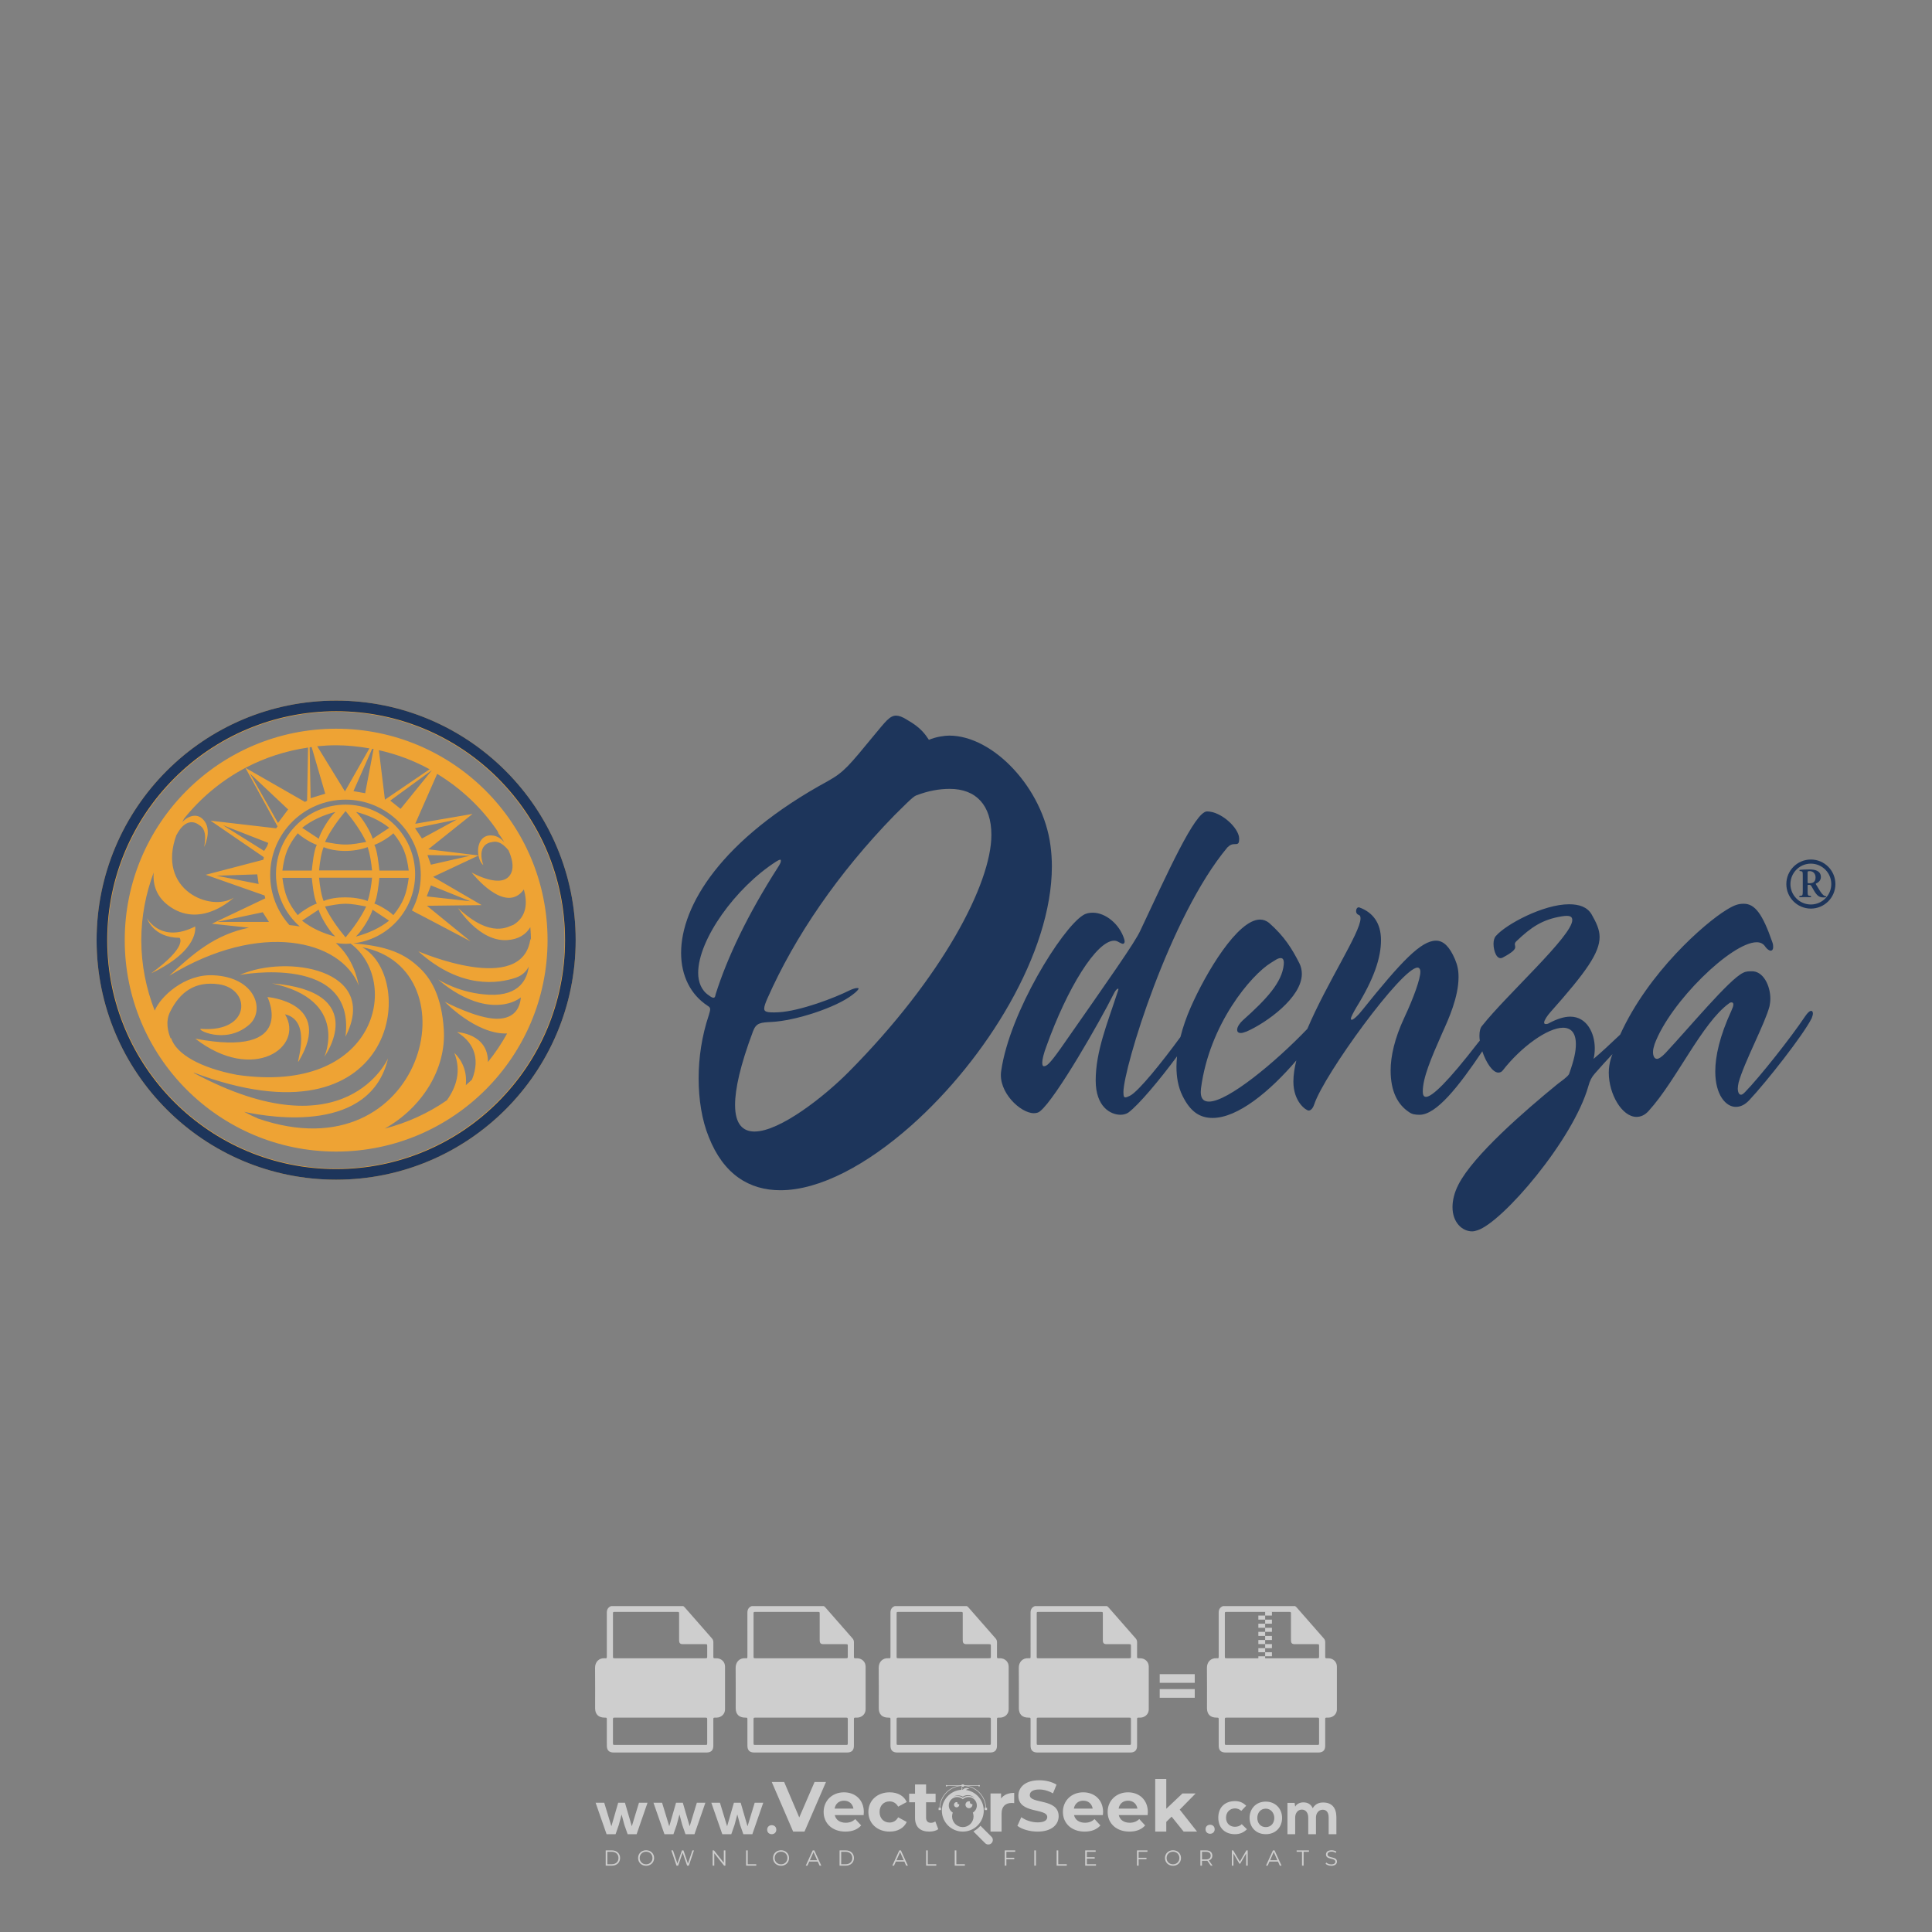 <?xml version="1.0" encoding="iso-8859-1"?>
<!-- Generator: Adobe Illustrator 24.3.0, SVG Export Plug-In . SVG Version: 6.00 Build 0)  -->
<svg version="1.1" id="Layer_1" xmlns="http://www.w3.org/2000/svg" xmlns:xlink="http://www.w3.org/1999/xlink" x="0px" y="0px"
	 viewBox="0 0 500 500" style="enable-background:new 0 0 500 500;" xml:space="preserve">
<rect x="0" y="0" width="500" height="500" fill="#808080" stroke="none"/>
<g id="watermark_1_">
	<g>
		<g id="watermark" style="opacity:0.61;">
			<g>
				<g>
					<g>
						<g>
							<polygon style="fill:#FFFFFF;" points="213.765,461.172 208.204,474.017 205.268,474.017 199.726,461.172 202.938,461.172 
								206.846,470.347 210.81,461.172 							"/>
						</g>
						<g>
							<path style="fill:#FFFFFF;" d="M223.507,469.741h-7.469c0.275,1.23,1.321,1.982,2.826,1.982c1.046,0,1.798-0.312,2.477-0.954
								l1.523,1.651c-0.917,1.046-2.294,1.597-4.074,1.597c-3.413,0-5.634-2.147-5.634-5.083c0-2.954,2.257-5.083,5.267-5.083
								c2.899,0,5.138,1.945,5.138,5.12C223.562,469.191,223.526,469.503,223.507,469.741 M216.002,468.071h4.863
								c-0.202-1.248-1.138-2.055-2.422-2.055C217.139,466.016,216.204,466.805,216.002,468.071"/>
						</g>
						<g>
							<path style="fill:#FFFFFF;" d="M224.735,468.934c0-2.973,2.294-5.083,5.505-5.083c2.074,0,3.707,0.899,4.423,2.514
								l-2.22,1.193c-0.532-0.936-1.321-1.358-2.221-1.358c-1.45,0-2.587,1.009-2.587,2.734c0,1.725,1.138,2.734,2.587,2.734
								c0.899,0,1.688-0.404,2.221-1.358l2.22,1.211c-0.716,1.578-2.349,2.495-4.423,2.495
								C227.029,474.017,224.735,471.907,224.735,468.934"/>
						</g>
						<g>
							<path style="fill:#FFFFFF;" d="M242.828,473.393c-0.587,0.422-1.45,0.624-2.331,0.624c-2.33,0-3.688-1.193-3.688-3.542
								v-4.055h-1.523v-2.202h1.523v-2.404h2.863v2.404h2.459v2.202h-2.459v4.019c0,0.844,0.458,1.303,1.229,1.303
								c0.422,0,0.844-0.128,1.156-0.367L242.828,473.393z"/>
						</g>
					</g>
					<g>
						<path style="fill:#FFFFFF;" d="M262.474,463.997v2.643c-0.238-0.018-0.422-0.037-0.642-0.037
							c-1.578,0-2.624,0.862-2.624,2.753v4.661h-2.863v-9.873h2.734v1.303C259.776,464.493,260.951,463.997,262.474,463.997"/>
					</g>
					<g>
						<path style="fill:#FFFFFF;" d="M263.299,472.53l1.009-2.239c1.083,0.789,2.697,1.339,4.239,1.339
							c1.762,0,2.477-0.587,2.477-1.376c0-2.404-7.469-0.752-7.469-5.524c0-2.184,1.762-4,5.413-4c1.615,0,3.267,0.385,4.459,1.138
							l-0.918,2.257c-1.193-0.679-2.422-1.009-3.56-1.009c-1.761,0-2.44,0.66-2.44,1.468c0,2.367,7.468,0.734,7.468,5.45
							c0,2.147-1.78,3.982-5.45,3.982C266.492,474.017,264.437,473.411,263.299,472.53"/>
					</g>
					<g>
						<path style="fill:#FFFFFF;" d="M285.428,469.741h-7.469c0.275,1.23,1.321,1.982,2.826,1.982c1.046,0,1.798-0.312,2.477-0.954
							l1.523,1.651c-0.918,1.046-2.294,1.597-4.074,1.597c-3.413,0-5.634-2.147-5.634-5.083c0-2.954,2.257-5.083,5.267-5.083
							c2.9,0,5.138,1.945,5.138,5.12C285.484,469.191,285.447,469.503,285.428,469.741 M277.923,468.071h4.863
							c-0.202-1.248-1.138-2.055-2.422-2.055C279.061,466.016,278.125,466.805,277.923,468.071"/>
					</g>
					<g>
						<path style="fill:#FFFFFF;" d="M297.007,469.741h-7.469c0.275,1.23,1.321,1.982,2.826,1.982c1.046,0,1.798-0.312,2.477-0.954
							l1.523,1.651c-0.918,1.046-2.294,1.597-4.074,1.597c-3.413,0-5.634-2.147-5.634-5.083c0-2.954,2.257-5.083,5.267-5.083
							c2.899,0,5.138,1.945,5.138,5.12C297.062,469.191,297.025,469.503,297.007,469.741 M289.501,468.071h4.863
							c-0.202-1.248-1.138-2.055-2.422-2.055C290.639,466.016,289.703,466.805,289.501,468.071"/>
					</g>
					<g>
						<polygon style="fill:#FFFFFF;" points="303.208,470.145 301.831,471.503 301.831,474.017 298.969,474.017 298.969,460.401 
							301.831,460.401 301.831,468.108 306.016,464.144 309.429,464.144 305.318,468.328 309.796,474.017 306.327,474.017 						"/>
					</g>
					<g>
						<path style="fill:#FFFFFF;" d="M256.601,475.359L256.601,475.359l-2.86-2.86c-0.435,0.508-0.953,0.943-1.534,1.284
							c-0.092,0.069-0.186,0.136-0.283,0.199l3.027,3.027c0.456,0.456,1.195,0.456,1.65,0
							C257.057,476.554,257.057,475.815,256.601,475.359"/>
					</g>
					<g>
						<path style="fill:#FFFFFF;" d="M249.984,463.244c0.221-0.173,0.495-0.281,0.797-0.281c0.042,0,0.083,0.002,0.124,0.006
							c-0.214-0.156-0.478-0.249-0.764-0.249c-0.395,0-0.744,0.18-0.981,0.458c-0.051,0-0.1,0.006-0.151,0.008
							c0.039-0.077,0.064-0.162,0.064-0.255c0-0.234-0.143-0.434-0.346-0.519c0.087,0.126,0.138,0.279,0.138,0.445
							c0,0.122-0.031,0.237-0.081,0.341c-2.811,0.201-5.03,2.539-5.03,5.4c0,2.993,2.426,5.42,5.42,5.42
							c2.993,0,5.42-2.426,5.42-5.42C254.595,465.879,252.593,463.635,249.984,463.244 M247.983,464.656
							c0.435,0,0.844,0.112,1.199,0.309c0.374-0.245,0.82-0.387,1.299-0.387c0.711,0,1.348,0.312,1.784,0.806
							c-0.435-0.379-1.004-0.61-1.627-0.61c-0.449,0-0.87,0.12-1.234,0.329c-0.079,0.046-0.156,0.096-0.229,0.15
							c-0.065-0.048-0.133-0.093-0.204-0.134c-0.369-0.219-0.8-0.344-1.26-0.344c-0.3,0-0.588,0.054-0.854,0.152
							C247.196,464.754,247.578,464.656,247.983,464.656 M251.772,469.098c0.115,0.305,0.181,0.634,0.181,0.979
							c0,1.534-1.244,2.777-2.778,2.777c-1.534,0-2.777-1.243-2.777-2.777c0-0.345,0.066-0.674,0.181-0.979
							c-0.62-0.382-1.035-1.064-1.035-1.846c0-1.197,0.971-2.168,2.168-2.168c0.565,0,1.078,0.218,1.463,0.572
							c0.386-0.354,0.899-0.572,1.464-0.572c1.197,0,2.168,0.971,2.168,2.168C252.807,468.034,252.392,468.716,251.772,469.098"/>
					</g>
					<g>
						<path style="fill:#FFFFFF;" d="M251.666,467.061c0,0.497-0.404,0.901-0.901,0.901c-0.497,0-0.901-0.404-0.901-0.901
							s0.404-0.901,0.901-0.901c0.101,0,0.197,0.017,0.287,0.047c-0.03,0.062-0.045,0.132-0.045,0.204
							c0,0.273,0.221,0.494,0.494,0.494c0.05,0,0.099-0.008,0.146-0.022C251.66,466.941,251.666,467,251.666,467.061"/>
					</g>
					<g>
						<path style="fill:#FFFFFF;" d="M248.255,467.061c0,0.376-0.305,0.681-0.681,0.681c-0.376,0-0.681-0.305-0.681-0.681
							s0.305-0.681,0.681-0.681c0.076,0,0.149,0.013,0.217,0.035c-0.023,0.047-0.034,0.1-0.034,0.155
							c0,0.206,0.167,0.374,0.374,0.374c0.038,0,0.075-0.006,0.11-0.017C248.25,466.97,248.255,467.015,248.255,467.061"/>
					</g>
					<g>
						<g>
							<g>
								<rect x="242.908" y="467.83" style="fill:#FFFFFF;" width="0.616" height="0.616"/>
							</g>
							<g>
								<rect x="254.827" y="467.83" style="fill:#FFFFFF;" width="0.616" height="0.616"/>
							</g>
							<g>
								<path style="fill:#FFFFFF;" d="M255.205,468.082h-0.14c0-3.248-2.642-5.89-5.89-5.89c-3.248,0-5.89,2.642-5.89,5.89h-0.14
									c0-1.611,0.627-3.125,1.766-4.264c1.139-1.139,2.653-1.766,4.264-1.766c1.611,0,3.125,0.627,4.264,1.766
									C254.578,464.957,255.205,466.471,255.205,468.082"/>
							</g>
						</g>
						<g>
							<rect x="248.868" y="461.814" style="fill:#FFFFFF;" width="0.616" height="0.616"/>
						</g>
						<g>
							<rect x="244.95" y="462.052" style="fill:#FFFFFF;" width="8.45" height="0.14"/>
						</g>
						<g>
							<path style="fill:#FFFFFF;" d="M245.174,462.15c0,0.108-0.088,0.196-0.196,0.196c-0.108,0-0.196-0.088-0.196-0.196
								c0-0.108,0.088-0.196,0.196-0.196C245.086,461.954,245.174,462.042,245.174,462.15"/>
						</g>
						<g>
							<path style="fill:#FFFFFF;" d="M253.596,462.15c0,0.108-0.088,0.196-0.196,0.196c-0.108,0-0.196-0.088-0.196-0.196
								c0-0.108,0.088-0.196,0.196-0.196C253.509,461.954,253.596,462.042,253.596,462.15"/>
						</g>
					</g>
				</g>
				<g>
					<path style="fill:#FFFFFF;" d="M314.356,473.409c0,1.559-2.364,1.559-2.364,0C311.993,471.851,314.356,471.851,314.356,473.409
						z"/>
				</g>
				<g>
					<g>
						<g>
							<path style="fill:#FFFFFF;" d="M161.739,466.549l1.772,6.088l1.855-6.088h2.215l-2.823,8.14h-2.33l-0.837-2.396l-0.722-2.708
								l-0.722,2.708l-0.837,2.396h-2.33l-2.839-8.14h2.231l1.855,6.088l1.756-6.088H161.739z"/>
						</g>
						<g>
							<path style="fill:#FFFFFF;" d="M176.713,466.549l1.772,6.088l1.855-6.088h2.215l-2.823,8.14h-2.33l-0.837-2.396l-0.722-2.708
								l-0.722,2.708l-0.837,2.396h-2.33l-2.839-8.14h2.231l1.855,6.088l1.756-6.088H176.713z"/>
						</g>
						<g>
							<path style="fill:#FFFFFF;" d="M191.687,466.549l1.772,6.088l1.855-6.088h2.215l-2.823,8.14h-2.33l-0.837-2.396l-0.722-2.708
								l-0.722,2.708l-0.837,2.396h-2.33l-2.839-8.14h2.231l1.855,6.088l1.756-6.088H191.687z"/>
						</g>
					</g>
					<g>
						<path style="fill:#FFFFFF;" d="M200.908,473.52c0,1.559-2.364,1.559-2.364,0C198.545,471.962,200.908,471.962,200.908,473.52z
							"/>
					</g>
					<g>
						<path style="fill:#FFFFFF;" d="M322.71,473.409c-0.935,0.919-1.919,1.28-3.117,1.28c-2.346,0-4.3-1.411-4.3-4.282
							s1.953-4.284,4.3-4.284c1.149,0,2.035,0.329,2.921,1.199l-1.264,1.329c-0.476-0.428-1.066-0.64-1.623-0.64
							c-1.346,0-2.33,0.985-2.33,2.396c0,1.542,1.05,2.362,2.297,2.362c0.64,0,1.28-0.18,1.772-0.672L322.71,473.409z"/>
					</g>
					<g>
						<path style="fill:#FFFFFF;" d="M331.805,470.472c0,2.33-1.591,4.217-4.217,4.217c-2.626,0-4.201-1.887-4.201-4.217
							c0-2.314,1.609-4.217,4.185-4.217C330.149,466.255,331.805,468.158,331.805,470.472z M325.389,470.472
							c0,1.231,0.739,2.38,2.199,2.38c1.46,0,2.199-1.149,2.199-2.38c0-1.215-0.854-2.396-2.199-2.396
							C326.144,468.077,325.389,469.258,325.389,470.472z"/>
					</g>
					<g>
						<path style="fill:#FFFFFF;" d="M338.572,474.689v-4.332c0-1.068-0.559-2.035-1.658-2.035c-1.082,0-1.722,0.967-1.722,2.035
							v4.332h-2.003v-8.107h1.855l0.148,0.985c0.426-0.82,1.362-1.116,2.133-1.116c0.969,0,1.937,0.394,2.396,1.51
							c0.723-1.149,1.658-1.478,2.708-1.478c2.297,0,3.43,1.412,3.43,3.84v4.365h-2.003v-4.365c0-1.066-0.442-1.97-1.526-1.97
							c-1.082,0-1.756,0.935-1.756,2.003v4.332H338.572z"/>
					</g>
				</g>
			</g>
		</g>
		<g style="opacity:0.61;">
			<g>
				<g>
					<path style="fill:#FFFFFF;" d="M345.988,431.299c-0.006-1.224-0.959-2.121-2.189-2.14c-0.924-0.014-0.832,0.12-0.834-0.867
						c-0.003-1.097-0.007-2.194,0.003-3.292c0.003-0.379-0.112-0.691-0.362-0.976c-2.342-2.668-4.678-5.342-7.019-8.011
						c-0.12-0.137-0.275-0.244-0.414-0.366c-6.214,0-12.427,0-18.641,0c-0.794,0.293-1.14,0.868-1.138,1.709
						c0.01,3.748,0.004,7.496,0.004,11.243c0,0.556-0.003,0.589-0.55,0.551c-1.497-0.102-2.516,0.986-2.497,2.492
						c0.044,3.476,0.013,6.953,0.014,10.429c0.001,1.58,0.867,2.443,2.45,2.449c0.582,0.002,0.582,0.002,0.582,0.6
						c0,2.219-0.001,4.438,0.001,6.657c0.001,1.192,0.58,1.771,1.768,1.771c8.013,0.001,16.027,0.001,24.04,0
						c1.168,0,1.755-0.583,1.757-1.745c0.002-2.256,0-4.512,0.001-6.768c0-0.512,0.002-0.511,0.52-0.515
						c0.271-0.002,0.541,0.008,0.809-0.058c0.996-0.246,1.69-1.044,1.694-2.069C346.003,438.696,346.005,434.997,345.988,431.299z
						 M317.537,417.162c5.337,0,10.674,0,16.01,0c0.548,0,0.554,0.007,0.554,0.561c0.001,2.243-0.001,4.486,0.001,6.73
						c0.001,0.811,0.249,1.059,1.06,1.059c1.91,0.001,3.821,0,5.731,0.001c0.458,0,0.479,0.021,0.481,0.483
						c0.003,0.887,0.002,1.775,0,2.662c-0.001,0.477-0.024,0.498-0.504,0.499c-3.895,0.001-7.79,0-11.684,0
						c-3.882,0-7.765,0-11.647,0c-0.55,0-0.552-0.001-0.552-0.561c-0.001-3.624-0.001-7.247,0-10.871
						C316.987,417.166,316.991,417.162,317.537,417.162z M340.822,451.579c-3.883,0.001-7.766,0-11.65,0c-3.871,0-7.742,0-11.613,0
						c-0.572,0-0.574-0.002-0.574-0.579c-0.001-1.997-0.001-3.994,0.001-5.991c0-0.464,0.023-0.486,0.478-0.487
						c7.803-0.001,15.607-0.001,23.41,0c0.478,0,0.499,0.02,0.499,0.503c0.002,1.997,0.001,3.994,0,5.991
						C341.375,451.574,341.37,451.579,340.822,451.579z"/>
				</g>
				<g>
					<g>
						<rect x="327.418" y="417.053" style="fill:#FFFFFF;" width="1.757" height="1.054"/>
					</g>
					<g>
						<rect x="325.662" y="418.107" style="fill:#FFFFFF;" width="1.757" height="1.054"/>
					</g>
					<g>
						<rect x="327.418" y="419.161" style="fill:#FFFFFF;" width="1.757" height="1.054"/>
					</g>
					<g>
						<rect x="325.662" y="420.215" style="fill:#FFFFFF;" width="1.757" height="1.054"/>
					</g>
					<g>
						<rect x="327.418" y="421.269" style="fill:#FFFFFF;" width="1.757" height="1.054"/>
					</g>
					<g>
						<rect x="325.662" y="422.323" style="fill:#FFFFFF;" width="1.757" height="1.054"/>
					</g>
					<g>
						<rect x="327.418" y="423.378" style="fill:#FFFFFF;" width="1.757" height="1.054"/>
					</g>
					<g>
						<rect x="325.662" y="424.432" style="fill:#FFFFFF;" width="1.757" height="1.054"/>
					</g>
					<g>
						<rect x="327.418" y="425.486" style="fill:#FFFFFF;" width="1.757" height="1.054"/>
					</g>
					<g>
						<rect x="325.662" y="426.54" style="fill:#FFFFFF;" width="1.757" height="1.054"/>
					</g>
					<g>
						<rect x="327.418" y="427.594" style="fill:#FFFFFF;" width="1.757" height="1.054"/>
					</g>
					<g>
						<rect x="325.662" y="428.648" style="fill:#FFFFFF;" width="1.757" height="1.054"/>
					</g>
				</g>
			</g>
			<g>
				<path style="fill:#FFFFFF;" d="M187.637,431.299c-0.006-1.224-0.959-2.121-2.189-2.14c-0.924-0.014-0.832,0.12-0.834-0.867
					c-0.003-1.097-0.007-2.194,0.003-3.292c0.003-0.379-0.112-0.691-0.362-0.976c-2.342-2.668-4.678-5.342-7.019-8.011
					c-0.12-0.137-0.275-0.244-0.414-0.366c-6.214,0-12.427,0-18.641,0c-0.794,0.293-1.14,0.868-1.138,1.709
					c0.01,3.748,0.004,7.496,0.004,11.243c0,0.556-0.003,0.589-0.55,0.551c-1.497-0.102-2.516,0.986-2.497,2.492
					c0.044,3.476,0.013,6.953,0.014,10.429c0.001,1.58,0.867,2.443,2.45,2.449c0.582,0.002,0.582,0.002,0.582,0.6
					c0,2.219-0.001,4.438,0.001,6.657c0.001,1.192,0.58,1.771,1.768,1.771c8.013,0.001,16.027,0.001,24.04,0
					c1.168,0,1.755-0.583,1.757-1.745c0.002-2.256,0-4.512,0.001-6.768c0-0.512,0.002-0.511,0.52-0.515
					c0.271-0.002,0.541,0.008,0.809-0.058c0.996-0.246,1.69-1.044,1.694-2.069C187.652,438.696,187.655,434.997,187.637,431.299z
					 M159.187,417.162c5.337,0,10.674,0,16.01,0c0.548,0,0.554,0.007,0.554,0.561c0.001,2.243-0.001,4.486,0.001,6.73
					c0.001,0.811,0.249,1.059,1.06,1.059c1.91,0.001,3.821,0,5.731,0.001c0.458,0,0.479,0.021,0.481,0.483
					c0.003,0.887,0.002,1.775,0,2.662c-0.001,0.477-0.024,0.498-0.504,0.499c-3.895,0.001-7.79,0-11.684,0
					c-3.882,0-7.765,0-11.647,0c-0.55,0-0.552-0.001-0.552-0.561c-0.001-3.624-0.001-7.247,0-10.871
					C158.636,417.166,158.64,417.162,159.187,417.162z M182.472,451.579c-3.883,0.001-7.766,0-11.65,0c-3.871,0-7.742,0-11.613,0
					c-0.572,0-0.574-0.002-0.574-0.579c-0.001-1.997-0.001-3.994,0.001-5.991c0-0.464,0.023-0.486,0.478-0.487
					c7.803-0.001,15.607-0.001,23.41,0c0.478,0,0.499,0.02,0.499,0.503c0.002,1.997,0.001,3.994,0,5.991
					C183.024,451.574,183.019,451.579,182.472,451.579z"/>
			</g>
			<g>
				<path style="fill:#FFFFFF;" d="M159.779,440.669v-7.897h2.779c0.375,0,0.726,0.061,1.053,0.182
					c0.327,0.121,0.612,0.292,0.855,0.513c0.242,0.221,0.434,0.483,0.573,0.789c0.14,0.305,0.21,0.642,0.21,1.009
					c0,0.375-0.07,0.715-0.21,1.02c-0.14,0.305-0.331,0.568-0.573,0.789c-0.243,0.221-0.528,0.392-0.855,0.513
					c-0.327,0.121-0.678,0.182-1.053,0.182h-1.29v2.901H159.779z M162.58,436.356c0.39,0,0.684-0.111,0.882-0.331
					c0.199-0.22,0.298-0.474,0.298-0.761c0-0.14-0.024-0.276-0.072-0.408c-0.048-0.132-0.121-0.248-0.221-0.347
					c-0.099-0.099-0.223-0.178-0.37-0.237c-0.147-0.059-0.32-0.089-0.518-0.089h-1.312v2.173H162.58z"/>
				<path style="fill:#FFFFFF;" d="M166.308,432.771h1.731l3.177,5.294h0.088l-0.088-1.522v-3.772h1.478v7.897h-1.566l-3.353-5.592
					h-0.088l0.088,1.522v4.07h-1.467V432.771z"/>
				<path style="fill:#FFFFFF;" d="M177.922,436.334h3.872c0.022,0.089,0.04,0.195,0.055,0.32c0.014,0.125,0.022,0.25,0.022,0.375
					c0,0.507-0.077,0.985-0.231,1.434c-0.154,0.449-0.397,0.849-0.728,1.202c-0.353,0.375-0.776,0.666-1.268,0.871
					c-0.493,0.206-1.055,0.309-1.688,0.309c-0.574,0-1.114-0.103-1.622-0.309c-0.507-0.206-0.948-0.492-1.323-0.86
					c-0.375-0.367-0.673-0.803-0.894-1.307c-0.221-0.504-0.331-1.053-0.331-1.649c0-0.595,0.11-1.145,0.331-1.649
					c0.221-0.504,0.518-0.939,0.894-1.307c0.375-0.367,0.816-0.654,1.323-0.86c0.507-0.206,1.048-0.309,1.622-0.309
					c0.64,0,1.211,0.11,1.715,0.331c0.504,0.221,0.935,0.526,1.296,0.915l-1.025,1.004c-0.258-0.272-0.544-0.48-0.861-0.623
					c-0.316-0.143-0.695-0.215-1.136-0.215c-0.361,0-0.703,0.065-1.026,0.193c-0.324,0.129-0.607,0.311-0.85,0.546
					c-0.242,0.235-0.436,0.52-0.579,0.855c-0.143,0.335-0.215,0.708-0.215,1.119c0,0.412,0.072,0.785,0.215,1.12
					c0.143,0.335,0.338,0.62,0.584,0.855c0.246,0.235,0.531,0.418,0.855,0.546c0.323,0.129,0.669,0.193,1.037,0.193
					c0.419,0,0.773-0.061,1.064-0.182c0.29-0.121,0.538-0.278,0.744-0.469c0.148-0.132,0.275-0.3,0.381-0.502
					c0.106-0.202,0.189-0.428,0.248-0.678h-2.482V436.334z"/>
			</g>
			<g>
				<path style="fill:#FFFFFF;" d="M224.019,431.299c-0.006-1.224-0.959-2.121-2.189-2.14c-0.924-0.014-0.832,0.12-0.834-0.867
					c-0.003-1.097-0.007-2.194,0.003-3.292c0.003-0.379-0.112-0.691-0.362-0.976c-2.342-2.668-4.678-5.342-7.019-8.011
					c-0.12-0.137-0.275-0.244-0.414-0.366c-6.214,0-12.427,0-18.641,0c-0.794,0.293-1.14,0.868-1.138,1.709
					c0.01,3.748,0.004,7.496,0.004,11.243c0,0.556-0.003,0.589-0.55,0.551c-1.497-0.102-2.516,0.986-2.497,2.492
					c0.044,3.476,0.013,6.953,0.014,10.429c0.001,1.58,0.867,2.443,2.45,2.449c0.582,0.002,0.582,0.002,0.582,0.6
					c0,2.219-0.001,4.438,0.001,6.657c0.001,1.192,0.58,1.771,1.768,1.771c8.013,0.001,16.027,0.001,24.04,0
					c1.168,0,1.755-0.583,1.757-1.745c0.002-2.256,0-4.512,0.001-6.768c0-0.512,0.002-0.511,0.52-0.515
					c0.271-0.002,0.541,0.008,0.809-0.058c0.997-0.246,1.69-1.044,1.694-2.069C224.034,438.696,224.036,434.997,224.019,431.299z
					 M195.568,417.162c5.337,0,10.674,0,16.01,0c0.548,0,0.554,0.007,0.554,0.561c0.001,2.243-0.001,4.486,0.001,6.73
					c0.001,0.811,0.249,1.059,1.06,1.059c1.91,0.001,3.821,0,5.731,0.001c0.458,0,0.479,0.021,0.481,0.483
					c0.003,0.887,0.002,1.775,0,2.662c-0.001,0.477-0.024,0.498-0.504,0.499c-3.895,0.001-7.79,0-11.684,0
					c-3.882,0-7.765,0-11.647,0c-0.55,0-0.552-0.001-0.552-0.561c-0.001-3.624-0.001-7.247,0-10.871
					C195.018,417.166,195.022,417.162,195.568,417.162z M218.854,451.579c-3.883,0.001-7.766,0-11.65,0c-3.871,0-7.742,0-11.613,0
					c-0.572,0-0.574-0.002-0.574-0.579c-0.001-1.997-0.001-3.994,0.001-5.991c0-0.464,0.023-0.486,0.478-0.487
					c7.803-0.001,15.607-0.001,23.41,0c0.478,0,0.499,0.02,0.499,0.503c0.002,1.997,0.001,3.994,0,5.991
					C219.406,451.574,219.401,451.579,218.854,451.579z"/>
			</g>
			<g>
				<path style="fill:#FFFFFF;" d="M205.111,432.771h1.699l2.967,7.897h-1.644l-0.651-1.886h-3.044l-0.651,1.886h-1.643
					L205.111,432.771z M206.997,437.415l-0.706-1.974l-0.287-0.96h-0.088l-0.287,0.96l-0.706,1.974H206.997z"/>
				<path style="fill:#FFFFFF;" d="M211.331,434.536c-0.125,0-0.245-0.024-0.359-0.072c-0.114-0.048-0.213-0.114-0.298-0.199
					c-0.084-0.084-0.151-0.182-0.198-0.292c-0.048-0.11-0.072-0.232-0.072-0.364s0.024-0.254,0.072-0.364
					c0.048-0.11,0.114-0.208,0.198-0.292c0.084-0.084,0.184-0.151,0.298-0.198c0.114-0.048,0.233-0.072,0.359-0.072
					c0.257,0,0.478,0.09,0.662,0.27c0.184,0.181,0.276,0.399,0.276,0.656s-0.092,0.476-0.276,0.656
					C211.809,434.446,211.589,434.536,211.331,434.536z M210.615,440.669v-5.404h1.445v5.404H210.615z"/>
			</g>
			<g>
				<path style="fill:#FFFFFF;" d="M261.044,431.299c-0.006-1.224-0.959-2.121-2.189-2.14c-0.924-0.014-0.832,0.12-0.834-0.867
					c-0.003-1.097-0.007-2.194,0.003-3.292c0.003-0.379-0.112-0.691-0.362-0.976c-2.342-2.668-4.678-5.342-7.019-8.011
					c-0.12-0.137-0.275-0.244-0.414-0.366c-6.214,0-12.427,0-18.641,0c-0.794,0.293-1.14,0.868-1.138,1.709
					c0.01,3.748,0.004,7.496,0.004,11.243c0,0.556-0.003,0.589-0.55,0.551c-1.497-0.102-2.516,0.986-2.497,2.492
					c0.044,3.476,0.013,6.953,0.014,10.429c0.001,1.58,0.867,2.443,2.45,2.449c0.582,0.002,0.582,0.002,0.582,0.6
					c0,2.219-0.001,4.438,0.001,6.657c0.001,1.192,0.58,1.771,1.768,1.771c8.013,0.001,16.027,0.001,24.04,0
					c1.168,0,1.755-0.583,1.757-1.745c0.002-2.256,0-4.512,0.001-6.768c0-0.512,0.002-0.511,0.52-0.515
					c0.271-0.002,0.541,0.008,0.809-0.058c0.996-0.246,1.69-1.044,1.694-2.069C261.059,438.696,261.061,434.997,261.044,431.299z
					 M232.593,417.162c5.337,0,10.674,0,16.01,0c0.548,0,0.554,0.007,0.554,0.561c0.001,2.243-0.001,4.486,0.001,6.73
					c0.001,0.811,0.249,1.059,1.06,1.059c1.91,0.001,3.821,0,5.731,0.001c0.458,0,0.479,0.021,0.481,0.483
					c0.003,0.887,0.002,1.775,0,2.662c-0.001,0.477-0.024,0.498-0.504,0.499c-3.895,0.001-7.79,0-11.684,0
					c-3.882,0-7.765,0-11.647,0c-0.55,0-0.552-0.001-0.552-0.561c-0.001-3.624-0.001-7.247,0-10.871
					C232.042,417.166,232.047,417.162,232.593,417.162z M255.878,451.579c-3.883,0.001-7.766,0-11.65,0c-3.871,0-7.742,0-11.613,0
					c-0.572,0-0.574-0.002-0.574-0.579c-0.001-1.997-0.001-3.994,0.001-5.991c0-0.464,0.023-0.486,0.478-0.487
					c7.803-0.001,15.607-0.001,23.41,0c0.478,0,0.499,0.02,0.499,0.503c0.002,1.997,0.001,3.994,0,5.991
					C256.431,451.574,256.426,451.579,255.878,451.579z"/>
			</g>
			<g>
				<path style="fill:#FFFFFF;" d="M236.361,440.845c-0.338,0-0.662-0.048-0.971-0.143c-0.309-0.095-0.592-0.239-0.849-0.43
					c-0.257-0.191-0.481-0.425-0.673-0.7c-0.191-0.276-0.342-0.597-0.452-0.965l1.401-0.551c0.103,0.397,0.283,0.726,0.54,0.987
					c0.257,0.261,0.596,0.392,1.015,0.392c0.154,0,0.303-0.02,0.447-0.061c0.143-0.04,0.272-0.099,0.386-0.176
					s0.204-0.175,0.27-0.292c0.066-0.118,0.099-0.254,0.099-0.408c0-0.147-0.026-0.279-0.077-0.397
					c-0.051-0.117-0.138-0.227-0.259-0.331c-0.121-0.103-0.28-0.202-0.475-0.298c-0.195-0.095-0.435-0.195-0.722-0.298l-0.485-0.176
					c-0.213-0.073-0.429-0.173-0.645-0.298c-0.217-0.125-0.413-0.276-0.59-0.452c-0.177-0.176-0.322-0.384-0.436-0.623
					c-0.114-0.239-0.171-0.509-0.171-0.81c0-0.309,0.06-0.597,0.182-0.866c0.121-0.268,0.294-0.503,0.518-0.706
					c0.224-0.202,0.492-0.36,0.805-0.474s0.66-0.171,1.042-0.171c0.397,0,0.74,0.053,1.031,0.16
					c0.291,0.107,0.537,0.243,0.739,0.408c0.202,0.165,0.366,0.348,0.491,0.546c0.125,0.199,0.217,0.386,0.276,0.563l-1.312,0.551
					c-0.074-0.221-0.208-0.419-0.402-0.596c-0.195-0.176-0.462-0.265-0.8-0.265c-0.324,0-0.592,0.075-0.805,0.226
					c-0.213,0.151-0.32,0.348-0.32,0.59c0,0.235,0.103,0.436,0.309,0.601c0.206,0.165,0.533,0.325,0.982,0.48l0.497,0.165
					c0.316,0.111,0.605,0.237,0.866,0.381c0.261,0.143,0.485,0.314,0.673,0.513c0.187,0.199,0.331,0.425,0.43,0.678
					c0.1,0.254,0.149,0.546,0.149,0.877c0,0.412-0.083,0.767-0.248,1.064c-0.165,0.298-0.377,0.542-0.634,0.734
					c-0.258,0.191-0.548,0.335-0.872,0.43C236.986,440.797,236.67,440.845,236.361,440.845z"/>
				<path style="fill:#FFFFFF;" d="M239.516,432.771h1.61l1.633,4.754l0.287,1.015h0.088l0.309-1.015l1.699-4.754h1.61l-2.879,7.897
					h-1.566L239.516,432.771z"/>
				<path style="fill:#FFFFFF;" d="M251.097,436.334h3.871c0.022,0.089,0.04,0.195,0.055,0.32c0.015,0.125,0.023,0.25,0.023,0.375
					c0,0.507-0.078,0.985-0.232,1.434c-0.154,0.449-0.397,0.849-0.728,1.202c-0.353,0.375-0.775,0.666-1.268,0.871
					c-0.493,0.206-1.055,0.309-1.688,0.309c-0.574,0-1.114-0.103-1.621-0.309c-0.507-0.206-0.949-0.492-1.324-0.86
					c-0.375-0.367-0.673-0.803-0.894-1.307c-0.22-0.504-0.331-1.053-0.331-1.649c0-0.595,0.11-1.145,0.331-1.649
					c0.221-0.504,0.518-0.939,0.894-1.307c0.375-0.367,0.816-0.654,1.324-0.86c0.507-0.206,1.047-0.309,1.621-0.309
					c0.64,0,1.211,0.11,1.715,0.331c0.504,0.221,0.936,0.526,1.296,0.915l-1.026,1.004c-0.257-0.272-0.544-0.48-0.861-0.623
					c-0.316-0.143-0.694-0.215-1.136-0.215c-0.36,0-0.702,0.065-1.026,0.193c-0.323,0.129-0.607,0.311-0.849,0.546
					c-0.243,0.235-0.436,0.52-0.579,0.855c-0.143,0.335-0.215,0.708-0.215,1.119c0,0.412,0.072,0.785,0.215,1.12
					c0.143,0.335,0.338,0.62,0.585,0.855c0.246,0.235,0.531,0.418,0.854,0.546c0.324,0.129,0.669,0.193,1.037,0.193
					c0.419,0,0.774-0.061,1.064-0.182c0.29-0.121,0.539-0.278,0.745-0.469c0.147-0.132,0.274-0.3,0.38-0.502
					c0.107-0.202,0.189-0.428,0.248-0.678h-2.482V436.334z"/>
			</g>
			<g>
				<path style="fill:#FFFFFF;" d="M297.3,431.299c-0.006-1.224-0.959-2.121-2.189-2.14c-0.924-0.014-0.832,0.12-0.834-0.867
					c-0.003-1.097-0.007-2.194,0.003-3.292c0.003-0.379-0.112-0.691-0.362-0.976c-2.342-2.668-4.678-5.342-7.019-8.011
					c-0.12-0.137-0.275-0.244-0.414-0.366c-6.214,0-12.427,0-18.641,0c-0.794,0.293-1.14,0.868-1.138,1.709
					c0.01,3.748,0.004,7.496,0.004,11.243c0,0.556-0.003,0.589-0.55,0.551c-1.497-0.102-2.516,0.986-2.497,2.492
					c0.044,3.476,0.013,6.953,0.014,10.429c0.001,1.58,0.867,2.443,2.45,2.449c0.582,0.002,0.582,0.002,0.582,0.6
					c0,2.219-0.001,4.438,0.001,6.657c0.001,1.192,0.58,1.771,1.768,1.771c8.013,0.001,16.027,0.001,24.04,0
					c1.168,0,1.755-0.583,1.757-1.745c0.002-2.256,0-4.512,0.001-6.768c0-0.512,0.002-0.511,0.52-0.515
					c0.271-0.002,0.541,0.008,0.809-0.058c0.996-0.246,1.69-1.044,1.694-2.069C297.315,438.696,297.318,434.997,297.3,431.299z
					 M268.85,417.162c5.337,0,10.674,0,16.01,0c0.548,0,0.554,0.007,0.554,0.561c0.001,2.243-0.001,4.486,0.001,6.73
					c0.001,0.811,0.249,1.059,1.06,1.059c1.91,0.001,3.821,0,5.731,0.001c0.458,0,0.479,0.021,0.481,0.483
					c0.003,0.887,0.002,1.775,0,2.662c-0.001,0.477-0.024,0.498-0.504,0.499c-3.895,0.001-7.79,0-11.684,0
					c-3.882,0-7.765,0-11.647,0c-0.55,0-0.552-0.001-0.552-0.561c-0.001-3.624-0.001-7.247,0-10.871
					C268.299,417.166,268.303,417.162,268.85,417.162z M292.135,451.579c-3.883,0.001-7.766,0-11.65,0c-3.871,0-7.742,0-11.613,0
					c-0.572,0-0.574-0.002-0.574-0.579c-0.001-1.997-0.001-3.994,0.001-5.991c0-0.464,0.023-0.486,0.478-0.487
					c7.803-0.001,15.607-0.001,23.41,0c0.478,0,0.499,0.02,0.499,0.503c0.001,1.997,0.001,3.994,0,5.991
					C292.687,451.574,292.682,451.579,292.135,451.579z"/>
			</g>
			<g>
				<path style="fill:#FFFFFF;" d="M272.966,434.183v1.831h3.165v1.412h-3.165v1.831h3.518v1.412h-5.007v-7.897h5.007v1.412H272.966
					z"/>
				<path style="fill:#FFFFFF;" d="M277.852,440.669v-7.897h2.779c0.375,0,0.726,0.061,1.053,0.182
					c0.327,0.121,0.612,0.292,0.855,0.513c0.243,0.221,0.434,0.483,0.574,0.789c0.14,0.305,0.209,0.642,0.209,1.009
					c0,0.375-0.07,0.715-0.209,1.02c-0.14,0.305-0.331,0.568-0.574,0.789c-0.243,0.221-0.528,0.392-0.855,0.513
					c-0.327,0.121-0.678,0.182-1.053,0.182h-1.29v2.901H277.852z M280.653,436.356c0.389,0,0.684-0.111,0.882-0.331
					c0.199-0.22,0.298-0.474,0.298-0.761c0-0.14-0.024-0.276-0.072-0.408c-0.048-0.132-0.121-0.248-0.221-0.347
					c-0.099-0.099-0.222-0.178-0.37-0.237c-0.147-0.059-0.32-0.089-0.518-0.089h-1.312v2.173H280.653z"/>
				<path style="fill:#FFFFFF;" d="M286.797,440.845c-0.338,0-0.662-0.048-0.971-0.143c-0.309-0.095-0.592-0.239-0.849-0.43
					c-0.257-0.191-0.482-0.425-0.673-0.7c-0.191-0.276-0.342-0.597-0.452-0.965l1.401-0.551c0.103,0.397,0.283,0.726,0.541,0.987
					c0.257,0.261,0.595,0.392,1.015,0.392c0.154,0,0.303-0.02,0.447-0.061c0.143-0.04,0.272-0.099,0.386-0.176
					c0.114-0.077,0.204-0.175,0.27-0.292c0.066-0.118,0.1-0.254,0.1-0.408c0-0.147-0.026-0.279-0.077-0.397
					c-0.051-0.117-0.138-0.227-0.259-0.331c-0.121-0.103-0.279-0.202-0.474-0.298c-0.195-0.095-0.436-0.195-0.723-0.298
					l-0.485-0.176c-0.213-0.073-0.428-0.173-0.645-0.298c-0.217-0.125-0.414-0.276-0.59-0.452c-0.176-0.176-0.322-0.384-0.436-0.623
					c-0.114-0.239-0.171-0.509-0.171-0.81c0-0.309,0.061-0.597,0.182-0.866c0.121-0.268,0.294-0.503,0.518-0.706
					c0.224-0.202,0.493-0.36,0.805-0.474c0.312-0.114,0.66-0.171,1.042-0.171c0.397,0,0.741,0.053,1.031,0.16
					c0.29,0.107,0.537,0.243,0.739,0.408c0.202,0.165,0.365,0.348,0.491,0.546c0.125,0.199,0.217,0.386,0.276,0.563l-1.312,0.551
					c-0.074-0.221-0.208-0.419-0.403-0.596c-0.195-0.176-0.462-0.265-0.799-0.265c-0.324,0-0.592,0.075-0.805,0.226
					c-0.213,0.151-0.32,0.348-0.32,0.59c0,0.235,0.103,0.436,0.309,0.601c0.206,0.165,0.533,0.325,0.982,0.48l0.496,0.165
					c0.316,0.111,0.605,0.237,0.866,0.381c0.261,0.143,0.485,0.314,0.673,0.513c0.187,0.199,0.331,0.425,0.43,0.678
					c0.099,0.254,0.149,0.546,0.149,0.877c0,0.412-0.083,0.767-0.248,1.064c-0.165,0.298-0.377,0.542-0.634,0.734
					c-0.258,0.191-0.548,0.335-0.872,0.43C287.422,440.797,287.105,440.845,286.797,440.845z"/>
			</g>
			<g>
				<path style="fill:#FFFFFF;" d="M321.394,439.168l4.004-4.985h-3.827v-1.412h5.559v1.5l-3.96,4.985h4.004v1.412h-5.779V439.168z"
					/>
				<path style="fill:#FFFFFF;" d="M328.409,432.771h1.489v7.897h-1.489V432.771z"/>
				<path style="fill:#FFFFFF;" d="M331.486,440.669v-7.897h2.779c0.375,0,0.726,0.061,1.053,0.182
					c0.327,0.121,0.612,0.292,0.855,0.513s0.434,0.483,0.574,0.789c0.14,0.305,0.209,0.642,0.209,1.009
					c0,0.375-0.07,0.715-0.209,1.02c-0.14,0.305-0.331,0.568-0.574,0.789c-0.243,0.221-0.528,0.392-0.855,0.513
					c-0.327,0.121-0.678,0.182-1.053,0.182h-1.29v2.901H331.486z M334.288,436.356c0.389,0,0.684-0.111,0.882-0.331
					c0.199-0.22,0.298-0.474,0.298-0.761c0-0.14-0.024-0.276-0.072-0.408c-0.048-0.132-0.121-0.248-0.221-0.347
					c-0.099-0.099-0.222-0.178-0.37-0.237c-0.147-0.059-0.32-0.089-0.518-0.089h-1.312v2.173H334.288z"/>
			</g>
		</g>
		<g style="opacity:0.61;">
			<path style="fill:#FFFFFF;" d="M300.133,433.27h9.067v2.242h-9.067V433.27z M300.133,437.136h9.067v2.243h-9.067V437.136z"/>
		</g>
	</g>
	<g style="opacity:0.61;">
		<path style="fill:#FFFFFF;" d="M156.756,478.878h1.607c1.263,0,2.114,0.812,2.114,1.974c0,1.161-0.851,1.973-2.114,1.973h-1.607
			V478.878z M158.34,482.464c1.049,0,1.725-0.665,1.725-1.612c0-0.947-0.677-1.613-1.725-1.613h-1.167v3.225H158.34z"/>
		<path style="fill:#FFFFFF;" d="M165.139,480.851c0-1.15,0.879-2.007,2.075-2.007c1.184,0,2.069,0.851,2.069,2.007
			c0,1.156-0.885,2.007-2.069,2.007C166.019,482.858,165.139,482.002,165.139,480.851z M168.866,480.851
			c0-0.942-0.705-1.635-1.652-1.635c-0.953,0-1.663,0.693-1.663,1.635c0,0.941,0.71,1.635,1.663,1.635
			C168.162,482.486,168.866,481.793,168.866,480.851z"/>
		<path style="fill:#FFFFFF;" d="M179.596,478.878l-1.331,3.947h-0.44l-1.156-3.366l-1.161,3.366h-0.434l-1.331-3.947h0.429
			l1.139,3.394l1.178-3.394h0.389l1.161,3.411l1.156-3.411H179.596z"/>
		<path style="fill:#FFFFFF;" d="M187.731,478.878v3.947h-0.344l-2.537-3.202v3.202h-0.417v-3.947h0.344l2.543,3.203v-3.203H187.731
			z"/>
		<path style="fill:#FFFFFF;" d="M193.093,478.878h0.417v3.586h2.21v0.361h-2.627V478.878z"/>
		<path style="fill:#FFFFFF;" d="M200.061,480.851c0-1.15,0.879-2.007,2.075-2.007c1.184,0,2.069,0.851,2.069,2.007
			c0,1.156-0.885,2.007-2.069,2.007C200.941,482.858,200.061,482.002,200.061,480.851z M203.788,480.851
			c0-0.942-0.705-1.635-1.652-1.635c-0.953,0-1.663,0.693-1.663,1.635c0,0.941,0.71,1.635,1.663,1.635
			C203.083,482.486,203.788,481.793,203.788,480.851z"/>
		<path style="fill:#FFFFFF;" d="M211.636,481.77h-2.199l-0.474,1.054h-0.434l1.804-3.947h0.412l1.804,3.947h-0.44L211.636,481.77z
			 M211.484,481.432l-0.947-2.12l-0.947,2.12H211.484z"/>
		<path style="fill:#FFFFFF;" d="M217.28,478.878h1.607c1.263,0,2.114,0.812,2.114,1.974c0,1.161-0.851,1.973-2.114,1.973h-1.607
			V478.878z M218.864,482.464c1.049,0,1.725-0.665,1.725-1.612c0-0.947-0.677-1.613-1.725-1.613h-1.167v3.225H218.864z"/>
		<path style="fill:#FFFFFF;" d="M234.041,481.77h-2.199l-0.474,1.054h-0.434l1.804-3.947h0.412l1.804,3.947h-0.44L234.041,481.77z
			 M233.889,481.432l-0.947-2.12l-0.947,2.12H233.889z"/>
		<path style="fill:#FFFFFF;" d="M239.685,478.878h0.417v3.586h2.21v0.361h-2.627V478.878z"/>
		<path style="fill:#FFFFFF;" d="M247.082,478.878h0.417v3.586h2.21v0.361h-2.627V478.878z"/>
		<path style="fill:#FFFFFF;" d="M260.449,479.239v1.551h2.041v0.361h-2.041v1.675h-0.417v-3.947h2.706v0.361H260.449z"/>
		<path style="fill:#FFFFFF;" d="M267.678,478.878h0.417v3.947h-0.417V478.878z"/>
		<path style="fill:#FFFFFF;" d="M273.456,478.878h0.417v3.586h2.21v0.361h-2.627V478.878z"/>
		<path style="fill:#FFFFFF;" d="M283.644,482.464v0.361h-2.791v-3.947h2.706v0.361h-2.289v1.404h2.041v0.355h-2.041v1.466H283.644z
			"/>
		<path style="fill:#FFFFFF;" d="M294.672,479.239v1.551h2.041v0.361h-2.041v1.675h-0.417v-3.947h2.706v0.361H294.672z"/>
		<path style="fill:#FFFFFF;" d="M301.5,480.851c0-1.15,0.879-2.007,2.075-2.007c1.184,0,2.069,0.851,2.069,2.007
			c0,1.156-0.885,2.007-2.069,2.007C302.379,482.858,301.5,482.002,301.5,480.851z M305.226,480.851
			c0-0.942-0.705-1.635-1.652-1.635c-0.953,0-1.663,0.693-1.663,1.635c0,0.941,0.71,1.635,1.663,1.635
			C304.522,482.486,305.226,481.793,305.226,480.851z"/>
		<path style="fill:#FFFFFF;" d="M313.351,482.825l-0.902-1.269c-0.102,0.011-0.203,0.017-0.316,0.017h-1.06v1.252h-0.417v-3.947
			h1.477c1.004,0,1.613,0.507,1.613,1.353c0,0.62-0.327,1.054-0.902,1.24l0.964,1.353H313.351z M313.328,480.231
			c0-0.632-0.417-0.992-1.207-0.992h-1.048v1.979h1.048C312.911,481.218,313.328,480.851,313.328,480.231z"/>
		<path style="fill:#FFFFFF;" d="M322.907,478.878v3.947h-0.4v-3.158l-1.551,2.656h-0.197l-1.551-2.639v3.14h-0.4v-3.947h0.344
			l1.714,2.926l1.697-2.926H322.907z"/>
		<path style="fill:#FFFFFF;" d="M330.744,481.77h-2.199l-0.473,1.054h-0.434l1.804-3.947h0.411l1.804,3.947h-0.44L330.744,481.77z
			 M330.592,481.432l-0.947-2.12l-0.947,2.12H330.592z"/>
		<path style="fill:#FFFFFF;" d="M336.957,479.239h-1.387v-0.361h3.192v0.361h-1.387v3.586h-0.417V479.239z"/>
		<path style="fill:#FFFFFF;" d="M343.063,482.346l0.164-0.321c0.282,0.276,0.784,0.479,1.302,0.479c0.739,0,1.06-0.31,1.06-0.699
			c0-1.083-2.43-0.417-2.43-1.877c0-0.581,0.451-1.083,1.455-1.083c0.446,0,0.908,0.13,1.224,0.35l-0.141,0.333
			c-0.338-0.22-0.733-0.327-1.083-0.327c-0.722,0-1.043,0.321-1.043,0.716c0,1.083,2.43,0.429,2.43,1.866
			c0,0.581-0.462,1.077-1.472,1.077C343.937,482.858,343.356,482.65,343.063,482.346z"/>
	</g>
</g>
<g>
</g>
<g>
	<g>
		<g>
			<path style="fill:#EEA334;" d="M73.759,262.495c7.564,1.764,2.289,14.259,3.613,12.031c9.004-15.145-8.161-16.495-8.161-16.495
				s7.908,15.825-18.673,10.77C65.511,280.409,78.887,270.984,73.759,262.495z M70.392,254.497
				c20.192,4.292,13.541,19.014,13.541,19.014S96.214,256.602,70.392,254.497z M89.406,268.299
				c8.999-17.501-15.311-21.374-27.348-15.983C62.058,252.315,92.183,246.59,89.406,268.299z M50.493,239.776
				c-8.904,4.503-12.453-2.143-12.453-2.143s1.507,5.031,8.441,5.08c0,0,2.234,2.188-7.373,9.189
				C51.804,245.852,50.493,239.776,50.493,239.776z M86.996,188.59c-30.228,0.005-54.716,24.499-54.716,54.721
				s24.488,54.708,54.716,54.716c30.216-0.008,54.711-24.494,54.711-54.716S117.211,188.595,86.996,188.59z M128.841,215.21
				l0.182,0.527c0,0,0.689,0.887,1.466,2.195c-0.72-0.801-1.654-1.493-2.816-1.678c-3.296-0.521-4.299,2.629-3.847,5.139
				l-12.98-1.601l11.44-9.147l-14.825,2.545l5.678-12.916C119.385,204.08,124.765,209.155,128.841,215.21z M110.624,221.286
				l11.056,0.182l-10.164,2.315L110.624,221.286z M121.679,233.238l-11.237-1.251l1.073-2.853L121.679,233.238z M109.201,217.004
				l-1.79-2.676l10.808-2.227L109.201,217.004z M111.718,199.41l-8.048,9.93l-2.678-2.143l10.692-7.809
				C111.696,199.395,111.707,199.402,111.718,199.41z M111.184,199.085l-11.568,7.868l-1.561-12.804
				C102.704,195.195,107.119,196.855,111.184,199.085z M96.682,193.843l-2.175,11.439l-3.032-0.534l4.846-10.963
				C96.441,193.807,96.564,193.817,96.682,193.843z M86.996,192.874c2.94,0.005,5.804,0.315,8.606,0.8l-6.33,11.138l-7.18-11.682
				C83.707,192.972,85.341,192.876,86.996,192.874z M80.649,193.327l3.519,12.081l-3.78,1.163l-0.251-13.165
				C80.309,193.382,80.476,193.35,80.649,193.327z M79.727,193.468l-0.252,13.774c-0.186,0.096-0.372,0.189-0.554,0.29
				l-15.402-8.814C68.486,196.096,73.949,194.313,79.727,193.468z M74.565,209.483l-2.616,3.491l-7.275-12.803L74.565,209.483z
				 M44.28,268.658c-0.055,0.015-0.072,0.057-0.124,0.076c-0.659-1.589-1.4-4.309-0.153-6.831c2.544-5.168,6.436-8.037,12.612-7.174
				c8.413,1.182,8.388,12.47-4.481,11.549c-1.931-0.138,6.06,4.376,12.367-1.094c4.18-3.626,1.712-12.347-9.421-12.79
				c-7.343-0.288-13.544,5.506-15.042,9.152c-2.203-5.658-3.462-11.792-3.474-18.234c0.012-6.171,1.179-12.051,3.209-17.514
				c-0.265,3.444,0.883,6.672,4.508,9.042c8.146,5.331,16.207-2.528,16.207-2.528c-5.92,3.797-20.14-1.991-14.776-16.374
				c0.002,0.042,0.001,0.084,0.005,0.125c0,0,2.123-4.75,5.442-2.814c0.492,0.468,2.693,0.867,1.666,5.977
				c0,0,2.005-4.006,0.175-6.618c-1.72-2.446-4.278-1.524-5.864,0.181c0.169-0.319,0.343-0.64,0.531-0.966
				c4.315-5.383,9.699-9.857,15.847-13.103l8.319,15.15c-0.119,0.168-0.251,0.325-0.367,0.498l-16.981-1.976l13.801,9.449
				c-0.047,0.217-0.084,0.434-0.125,0.654l-14.917,3.899l15.226,5.354c0.063,0.247,0.119,0.494,0.189,0.739l-13.807,6.57
				l9.591,1.028c-8.838,1.801-14.384,6.654-20.638,12.443c23.557-14.387,44.423-9.253,49.05,2.527
				c-0.887-4.505-2.849-8.272-5.937-10.996c0.825,0.116,1.661,0.196,2.517,0.196c0.438,0,0.868-0.034,1.299-0.066
				c13.099,9.743,6.861,39.231-29.367,33.984C51.887,276.379,45.618,272.816,44.28,268.658z M69.603,238.584H56.23l11.768-2.493
				L69.603,238.584z M69.129,218.99l-0.771,1.227l-10.668-6.661l11.75,4.587C69.326,218.418,69.234,218.706,69.129,218.99z
				 M66.932,228.774l-10.88-2.138l10.52-0.354L66.932,228.774z M96.287,227.153c-0.197,2.005-0.507,4.139-1.137,6.025
				c-1.813-0.67-3.902-0.945-5.836-0.945c-1.93,0-4.018,0.275-5.554,0.945c-0.589-1.335-0.984-3.857-1.185-6.025H96.287z
				 M82.575,225.261c0.201-2.163,0.596-4.686,1.185-6.026c1.536,0.67,3.624,0.986,5.554,0.986c1.934,0,4.023-0.316,5.836-0.986
				c0.629,1.892,0.939,4.02,1.137,6.026H82.575z M89.435,233.894c1.813,0,3.546,0.389,5.324,0.709
				c-1.226,2.676-3.434,5.745-5.324,7.997c-1.892-2.252-4.1-5.321-5.321-7.997C85.885,234.283,87.618,233.894,89.435,233.894z
				 M92.189,242.284c1.578-1.459,3.78-5.203,4.221-6.858l4.288,2.838c-2.478,1.971-5.437,3.266-8.509,4.099V242.284z
				 M96.884,233.849c0.784-1.532,1.104-5.001,1.3-6.656h7.596c-0.552,4.139-1.375,6.419-3.979,9.652
				C100.817,235.859,98.184,234.243,96.884,233.849z M98.184,225.301c-0.196-1.655-0.516-5.119-1.3-6.656
				c1.3-0.395,3.933-2.011,4.917-2.997c2.604,3.233,3.427,5.519,3.979,9.652H98.184z M96.444,217.068
				c-0.433-1.661-2.641-5.401-4.218-6.857v-0.074c3.079,0.823,6.03,2.121,8.514,4.097L96.444,217.068z M94.759,217.896
				c-1.778,0.315-3.511,0.67-5.324,0.67c-1.817,0-3.55-0.354-5.321-0.67c1.222-2.68,3.429-5.755,5.321-7.999
				C91.324,212.141,93.533,215.216,94.759,217.896z M86.713,210.212c-1.573,1.456-3.784,5.196-4.213,6.857l-4.298-2.834
				c2.485-1.976,5.445-3.274,8.511-4.097V210.212z M81.984,218.645c-0.787,1.537-1.099,5.001-1.297,6.656h-7.601
				c0.545-4.133,1.381-6.419,3.975-9.652C78.049,216.634,80.687,218.25,81.984,218.645z M80.687,227.193
				c0.198,1.655,0.51,5.124,1.297,6.656c-1.297,0.394-3.935,2.01-4.924,2.995c-2.594-3.232-3.429-5.513-3.975-9.652H80.687z
				 M82.458,235.426c0.435,1.655,2.64,5.399,4.218,6.858v0.079c-3.078-0.833-6.031-2.128-8.509-4.099L82.458,235.426z
				 M66.845,289.504c-1.243-0.544-2.466-1.123-3.654-1.762c7.366,1.587,32.677,5.541,37.239-13.842c0,0-10.87,24.856-50.2,3.82
				c-0.046-0.049-0.09-0.098-0.135-0.147c52.63,19.843,58.042-24.303,43.645-32.432C122.898,250.738,109.652,304.194,66.845,289.504
				z M137.279,242.875c-1.919,15.102-29.021,3.321-29.021,3.321c11.029,9.957,20.831,8.301,25.175,6.848
				c1.736-0.578,2.78-1.658,3.407-2.899c-0.377,3.062-2.247,7.622-10.157,7.299c-7.817-0.325-13.283-3.966-13.283-3.966
				s8.29,7.848,17.034,6.425c1.837-0.3,3.26-0.941,4.367-1.771c-0.22,2.377-1.37,5.521-6.197,5.521
				c-5.179,0-13.492-4.395-13.492-4.395s8.062,8.477,16.125,8.211c-1.431,2.613-3.102,5.075-4.957,7.38
				c0.061-7.408-7.99-7.728-7.99-7.728c3.855,2.335,6.223,6.366,3.865,12.269c-0.516,0.502-1.061,0.971-1.599,1.451
				c0.306-2.917-0.514-5.993-2.98-8.368c1.843,4.671,0.552,8.834-1.931,12.285c-4.812,3.334-10.24,5.814-16.07,7.321
				c9.732-5.459,15.923-15.507,15.279-25.623c-0.529-8.43-3.183-13.391-6.949-16.589c-3.872-3.486-8.643-5.102-16.495-5.725
				c9.003-0.988,16.026-8.634,16.026-17.895c0-9.928-8.07-18.005-18.001-18.005c-9.93,0-18.01,8.078-18.01,18.005
				c0,5.388,2.394,10.221,6.158,13.522c-0.86-0.153-1.743-0.278-2.675-0.352c-3.085-3.449-4.981-7.981-4.981-12.977
				c0.015-10.761,8.729-19.469,19.491-19.491c10.765,0.022,19.459,8.726,19.48,19.491c0,3.333-0.828,6.457-2.295,9.193l1.884,1.012
				c0.004-0.005,0.005-0.012,0.008-0.019l13.279,6.988l-11.285-9.198l14.172-0.173l-12.57-7.311l11.74-5.519
				c0.191,1.042,0.627,1.973,1.263,2.479c0,0-1.931-4.833,1.759-5.872c0.62-0.022,2.217-1.064,4.755,2.054
				c0.868,1.929,1.449,4.139,0.699,5.829c-2.051,4.611-10.254-0.108-10.254-0.108s8.669,11.152,13.523,4.397
				c0.884,3.131,0.943,6.923-2.689,9.152c-1.227,0.311-5.626,3.799-14.327-4.331c0,0,5.378,8.711,12.654,8.287
				c3.034-0.18,4.941-1.505,6.033-3.348c0.075,1.116,0.173,2.225,0.175,3.361c0,0.054-0.008,0.108-0.008,0.162
				C137.341,243.107,137.279,242.875,137.279,242.875z M87,181.32c-34.248,0-62,27.751-62,61.993c0,34.238,27.751,61.989,62,61.989
				c34.215-0.005,61.983-27.751,61.983-61.989C148.982,209.072,121.215,181.32,87,181.32z M87,302.444
				c-32.667-0.058-59.084-26.474-59.142-59.131c0.058-32.665,26.475-59.079,59.142-59.138c32.638,0.058,59.074,26.473,59.131,59.138
				C146.074,275.97,119.638,302.386,87,302.444z"/>
		</g>
	</g>
	<path style="fill:#1D355B;" d="M87,181.32c-34.248,0-62,27.751-62,61.993c0,34.238,27.751,61.989,62,61.989
		c34.215-0.005,61.983-27.751,61.983-61.989C148.982,209.072,121.215,181.32,87,181.32z M86.999,302.553
		c-32.73,0-59.25-26.52-59.25-59.24c0-32.723,26.52-59.244,59.25-59.244c32.697,0,59.233,26.52,59.233,59.244
		C146.233,276.033,119.697,302.548,86.999,302.553z"/>
	<g>
		<path style="fill:#1D355B;" d="M462.302,228.797c0-3.51,2.844-6.353,6.346-6.353l0,0c3.508,0,6.351,2.843,6.351,6.353l0,0
			c-0.005,3.501-2.844,6.344-6.351,6.349l0,0C465.146,235.14,462.302,232.298,462.302,228.797L462.302,228.797z M463.362,228.797
			c0.005,2.917,2.368,5.277,5.287,5.285l0,0c2.921-0.008,5.287-2.368,5.287-5.285l0,0c0-2.926-2.366-5.284-5.287-5.289l0,0
			C465.729,223.513,463.367,225.871,463.362,228.797L463.362,228.797z"/>
	</g>
	<g>
		<path style="fill:#1D355B;" d="M235.85,291.271c-11.497,10.184-23.708,16.762-33.886,16.762c-8.023,0-14.714-4.07-18.535-13.781
			c-1.79-4.39-2.623-9.716-2.623-15.2c0-5.326,0.833-10.967,2.623-16.293c0.241-0.784,0.36-1.256,0.36-1.567
			c0-0.468-0.24-0.63-0.717-0.941c-4.295-2.823-6.803-7.681-6.803-13.628c0-12.224,10.384-29.458,38.027-44.5
			c4.192-2.351,5.388-3.917,11.974-11.907c2.756-3.291,3.953-5.015,5.628-5.015c0.719,0,1.678,0.315,2.873,1.099
			c3.592,2.037,4.671,3.759,5.629,5.168c1.797-0.783,4.072-1.094,5.268-1.094c11.376,0,24.291,13.629,26.203,28.515
			c0.236,1.719,0.354,3.601,0.354,5.326C272.225,246.623,255.25,274.036,235.85,291.271z M201.964,222.49
			c-0.239,0-0.599,0.158-1.077,0.469c-10.537,6.74-20.201,20.215-20.201,28.827c0,2.351,0.834,4.547,2.743,5.799
			c0.598,0.468,0.956,0.626,1.194,0.626c0.478,0,0.478-0.468,0.597-0.937c2.982-9.401,8.124-20.368,16.266-33.06
			c0.478-0.783,0.598-1.098,0.598-1.408C202.084,222.648,202.084,222.49,201.964,222.49z M245.79,204.16
			c-2.636,0-5.51,0.467-8.743,1.724c-0.837,0.315-3.232,2.821-5.626,5.168c-14.49,14.882-25.744,31.333-32.808,47.322
			c-0.478,1.094-0.84,2.035-0.84,2.66c0,0.779,0.599,1.099,3.715,0.941c5.625-0.315,14.605-3.764,18.318-5.641
			c0.96-0.467,1.676-0.625,2.036-0.625c0.238,0,0.359,0,0.359,0.158c0,0.152-0.479,0.778-1.555,1.561
			c-4.191,3.296-14.73,6.74-20.955,7.051c-2.753,0.157-3.951,0.157-4.79,2.355c-3.352,8.927-4.667,15.037-4.667,19.112
			c0,5.016,2.031,6.893,5.025,6.893c6.586,0,18.081-9.085,24.309-15.352c24.425-24.601,37-48.885,37-61.42
			C256.567,208.389,252.613,204.16,245.79,204.16z"/>
		<path style="fill:#1D355B;" d="M468.767,261.606c-0.413,0-0.933,0.409-1.66,1.503c-3.641,5.459-11.757,15.702-15.495,19.525
			c-0.42,0.41-0.729,0.68-1.042,0.68c-0.52,0-0.831-0.68-0.831-1.636c0-0.409,0.104-0.96,0.207-1.503
			c1.457-5.326,6.865-15.293,8.013-19.796c0.103-0.552,0.207-1.232,0.207-1.917c0-3.409-1.877-7.232-4.893-7.095
			c-0.623,0-1.453,0-2.183,0.409c-3.532,1.636-13.937,14.2-20.07,20.752c-1.037,1.094-1.767,1.503-2.183,1.503
			c-0.727,0-1.04-0.823-1.04-1.774c0-0.684,0.209-1.369,0.416-2.049c4.055-10.923,19.964-26.355,26.411-26.355
			c1.04,0,1.767,0.409,2.289,1.232c0.413,0.547,0.941,0.951,1.354,0.951c0.313,0,0.624-0.271,0.624-0.951
			c0-0.276,0-0.684-0.207-1.232c-2.501-7.237-4.477-9.962-7.389-9.962c-1.351,0-2.389,0.27-4.572,1.635
			c-5.544,3.39-20.083,16.052-27.424,32.228c-2.333,2.207-4.902,4.626-6.885,6.277c0.209-0.823,0.313-1.774,0.313-2.73
			c0-3.962-2.079-8.194-6.341-8.194c-1.563,0-3.33,0.547-5.41,1.636c-0.413,0.276-0.728,0.276-0.939,0.276
			c-0.312,0-0.416-0.138-0.416-0.409c0-0.548,0.837-1.779,1.564-2.597c9.36-10.514,12.789-15.426,12.789-19.525
			c0-1.912-0.833-3.686-2.08-5.873c-1.143-1.912-3.221-2.592-5.824-2.592c-6.656,0-16.326,5.188-18.924,8.189
			c-0.416,0.413-0.625,1.231-0.625,2.049c0,1.774,0.833,4.37,2.392,3.553c2.809-1.502,3.225-2.183,3.225-2.73
			c0-0.276-0.103-0.547-0.103-0.684c0-0.272,0.103-0.548,0.413-0.818c3.848-3.691,6.757-5.602,11.647-6.42
			c2.393-0.409,2.808,0.138,2.808,0.956c0,4.094-17.055,19.392-23.297,27.31c-0.52,0.547-0.727,1.503-0.727,2.591
			c0,0.413,0.035,0.847,0.094,1.295c-0.139,0.173-0.252,0.296-0.402,0.478c-7.905,10.243-11.961,14.071-13.522,14.071
			c-0.62,0-0.831-0.552-0.831-1.37c0-3.553,2.08-8.464,5.098-15.293c1.556-3.414,4.155-9.15,4.155-14.338
			c0-1.911-0.312-3.138-0.936-4.641c-1.352-3.138-2.909-4.779-4.885-4.779c-3.848,0-8.841,5.188-19.136,18.023
			c-1.036,1.365-2.285,2.459-2.7,2.459c-0.105,0-0.209-0.138-0.209-0.271c0-0.41,0.727-1.778,1.456-3.006
			c4.469-7.237,6.341-12.696,6.341-17.343c0-4.504-2.183-7.233-5.611-8.465c-0.524-0.138-0.833,0.408-0.833,0.956
			c0,0.409,0.207,0.818,0.623,0.956c0.417,0.138,0.52,0.409,0.52,0.955c0,3.578-8.674,16.575-13.761,28.566
			c-8.406,8.77-20.595,18.817-25.445,18.817c-1.353,0-2.393-0.685-2.08-3.414c2.184-16.658,12.999-29.359,18.098-32.498
			c0.935-0.547,1.767-1.226,2.495-1.226c0.52,0,0.937,0.27,0.833,1.636c-0.42,4.641-4.474,9.012-10.607,14.475
			c-0.731,0.68-1.459,1.636-1.459,2.454c0,0.414,0.207,0.822,0.938,0.822c0.416,0,0.829-0.137,1.56-0.408
			c4.99-2.188,14.243-8.741,14.243-14.884c0-0.957-0.208-1.908-0.621-2.73c-1.872-3.685-3.848-6.966-7.902-10.514
			c-0.729-0.546-1.459-0.822-2.292-0.822c-5.822,0-14.037,13.795-17.987,22.806c-1.048,2.4-1.962,4.972-2.613,7.583
			c-4.65,6.361-10.898,14.18-13.091,15.219c-0.523,0.276-0.936,0.409-1.145,0.409c-0.313,0-0.52-0.133-0.52-1.365
			c0-6.143,11.958-45.471,26.933-63.356c0.727-0.68,1.145-0.818,1.872-0.818c0.935,0,1.145-0.137,1.145-1.502
			c-0.103-2.73-4.68-6.963-8.32-6.963c-3.12,0-10.299,16.106-17.266,30.858c-1.349,3-7.902,12.288-20.59,30.449
			c-2.909,4.094-3.641,4.636-4.368,4.636c-0.209,0-0.416-0.134-0.416-0.951c0-0.818,0.416-2.459,1.039-4.099
			c5.41-15.15,13.002-27.444,17.58-27.444c0.413,0,0.831,0.139,1.247,0.409c0.311,0.138,0.728,0.409,1.04,0.409
			c0.207,0,0.413-0.271,0.413-0.542c0-0.137,0-0.413-0.104-0.684c-1.247-3.961-4.888-6.829-8.109-6.829
			c-0.936,0-1.769,0.137-2.6,0.685c-5.406,3.415-18.941,24.985-21.134,40.278c-0.832,5.464,5.011,10.923,8.445,10.923
			c0.623,0,1.247-0.138,1.663-0.542c4.058-3.282,15.6-23.487,18.93-30.178c0.52-1.094,0.933-1.503,1.249-1.503
			c0.207,0-0.209,0.956-0.42,1.64c-2.394,7.371-5.406,14.604-5.406,22.118c0,6.829,3.845,8.874,6.446,8.874
			c0.833,0,1.561-0.272,1.976-0.548c2.654-1.937,8.117-8.454,12.632-14.569c-0.089,0.906-0.152,1.804-0.152,2.69
			c0,2.597,0.413,5.193,1.561,7.514c2.08,4.232,4.572,5.731,7.8,5.731c6.473,0,14.751-6.785,21.664-14.88
			c-0.485,1.946-0.764,3.789-0.764,5.464c0,5.322,3.325,7.504,3.952,7.504c0.728,0,1.245-0.951,1.453-1.636
			c2.602-7.785,22.671-35.361,26.728-35.361c0.419,0,0.729,0.404,0.729,1.089c0,1.774-1.665,6.553-4.164,11.879
			c-2.493,5.326-3.532,9.967-3.532,13.653c0,5.464,1.867,8.878,4.779,10.79c0.734,0.542,1.566,0.68,2.71,0.68
			c4.325,0,10.021-7.174,16.235-16.427c0.955,2.882,2.669,5.509,4.146,5.509c0.416,0,0.831-0.139,1.143-0.552
			c4.782-6.144,11.65-11.056,15.602-11.056c1.975,0,3.325,1.227,3.325,4.232c0,1.907-0.413,3.961-1.769,7.779
			c-0.516,0.823-1.975,1.774-3.015,2.597c-8.529,6.966-21.739,18.432-25.584,25.94c-1.14,2.188-1.559,4.237-1.559,5.873
			c0,3.961,2.496,6.282,5.094,6.282c0.416,0,0.936-0.138,1.352-0.275c6.452-2.045,24.751-23.344,28.703-37.273
			c0.416-1.503,0.832-2.321,1.665-3.276c1.557-1.794,3.089-3.459,4.577-5.051c-0.137,0.41-0.3,0.813-0.429,1.227
			c-0.311,1.089-0.52,2.32-0.52,3.553c0,5.596,3.432,11.464,7.174,11.464c1.04,0,2.188-0.409,3.228-1.64
			c7.069-7.78,13.724-22.664,20.692-27.715c0.313-0.275,0.52-0.275,0.727-0.275c0.315,0,0.419,0.275,0.419,0.551
			c0,0.41-0.209,0.951-0.523,1.636c-3.015,6.552-4.157,11.741-4.157,15.703c0,6.005,2.704,9.149,5.302,9.149
			c1.247,0,2.393-0.547,3.536-1.779c4.365-4.641,13.934-16.791,16.117-21.166c0.209-0.542,0.312-0.951,0.312-1.222
			C469.183,261.877,468.975,261.606,468.767,261.606z"/>
	</g>
	<g>
		<path style="fill:#1D355B;" d="M466.555,226.666c0-1.034-0.01-1.163-0.517-1.216l-0.281-0.032
			c-0.073-0.077-0.073-0.249,0.013-0.304c0.677-0.064,1.596-0.096,2.48-0.096c0.841,0,1.575,0.105,2.049,0.365
			c0.551,0.293,0.946,0.797,0.946,1.577c0,0.99-0.764,1.488-1.29,1.702c-0.067,0.032-0.045,0.118,0,0.185
			c0.863,1.455,1.399,2.372,1.907,2.791c0.303,0.261,0.616,0.325,0.745,0.335c0.054,0.044,0.054,0.162,0.021,0.216
			c-0.13,0.032-0.331,0.065-0.711,0.065c-1.033,0-1.596-0.422-2.253-1.424c-0.291-0.454-0.594-1.044-0.85-1.466
			c-0.198-0.325-0.316-0.367-0.67-0.367c-0.326,0-0.335,0.01-0.335,0.237v1.382c0,1.143,0.098,1.175,0.606,1.239l0.236,0.032
			c0.073,0.076,0.064,0.271-0.022,0.313c-0.476-0.022-0.959-0.032-1.437-0.032c-0.474,0-0.958,0.01-1.453,0.032
			c-0.089-0.042-0.118-0.236-0.022-0.313l0.239-0.032c0.505-0.064,0.601-0.096,0.601-1.239V226.666z M467.806,228.221
			c0,0.345,0,0.367,0.517,0.367c1.058,0,1.542-0.519,1.542-1.542c0-0.852-0.55-1.596-1.488-1.596c-0.562,0-0.571,0.031-0.571,0.527
			V228.221z"/>
	</g>
</g>
</svg>
